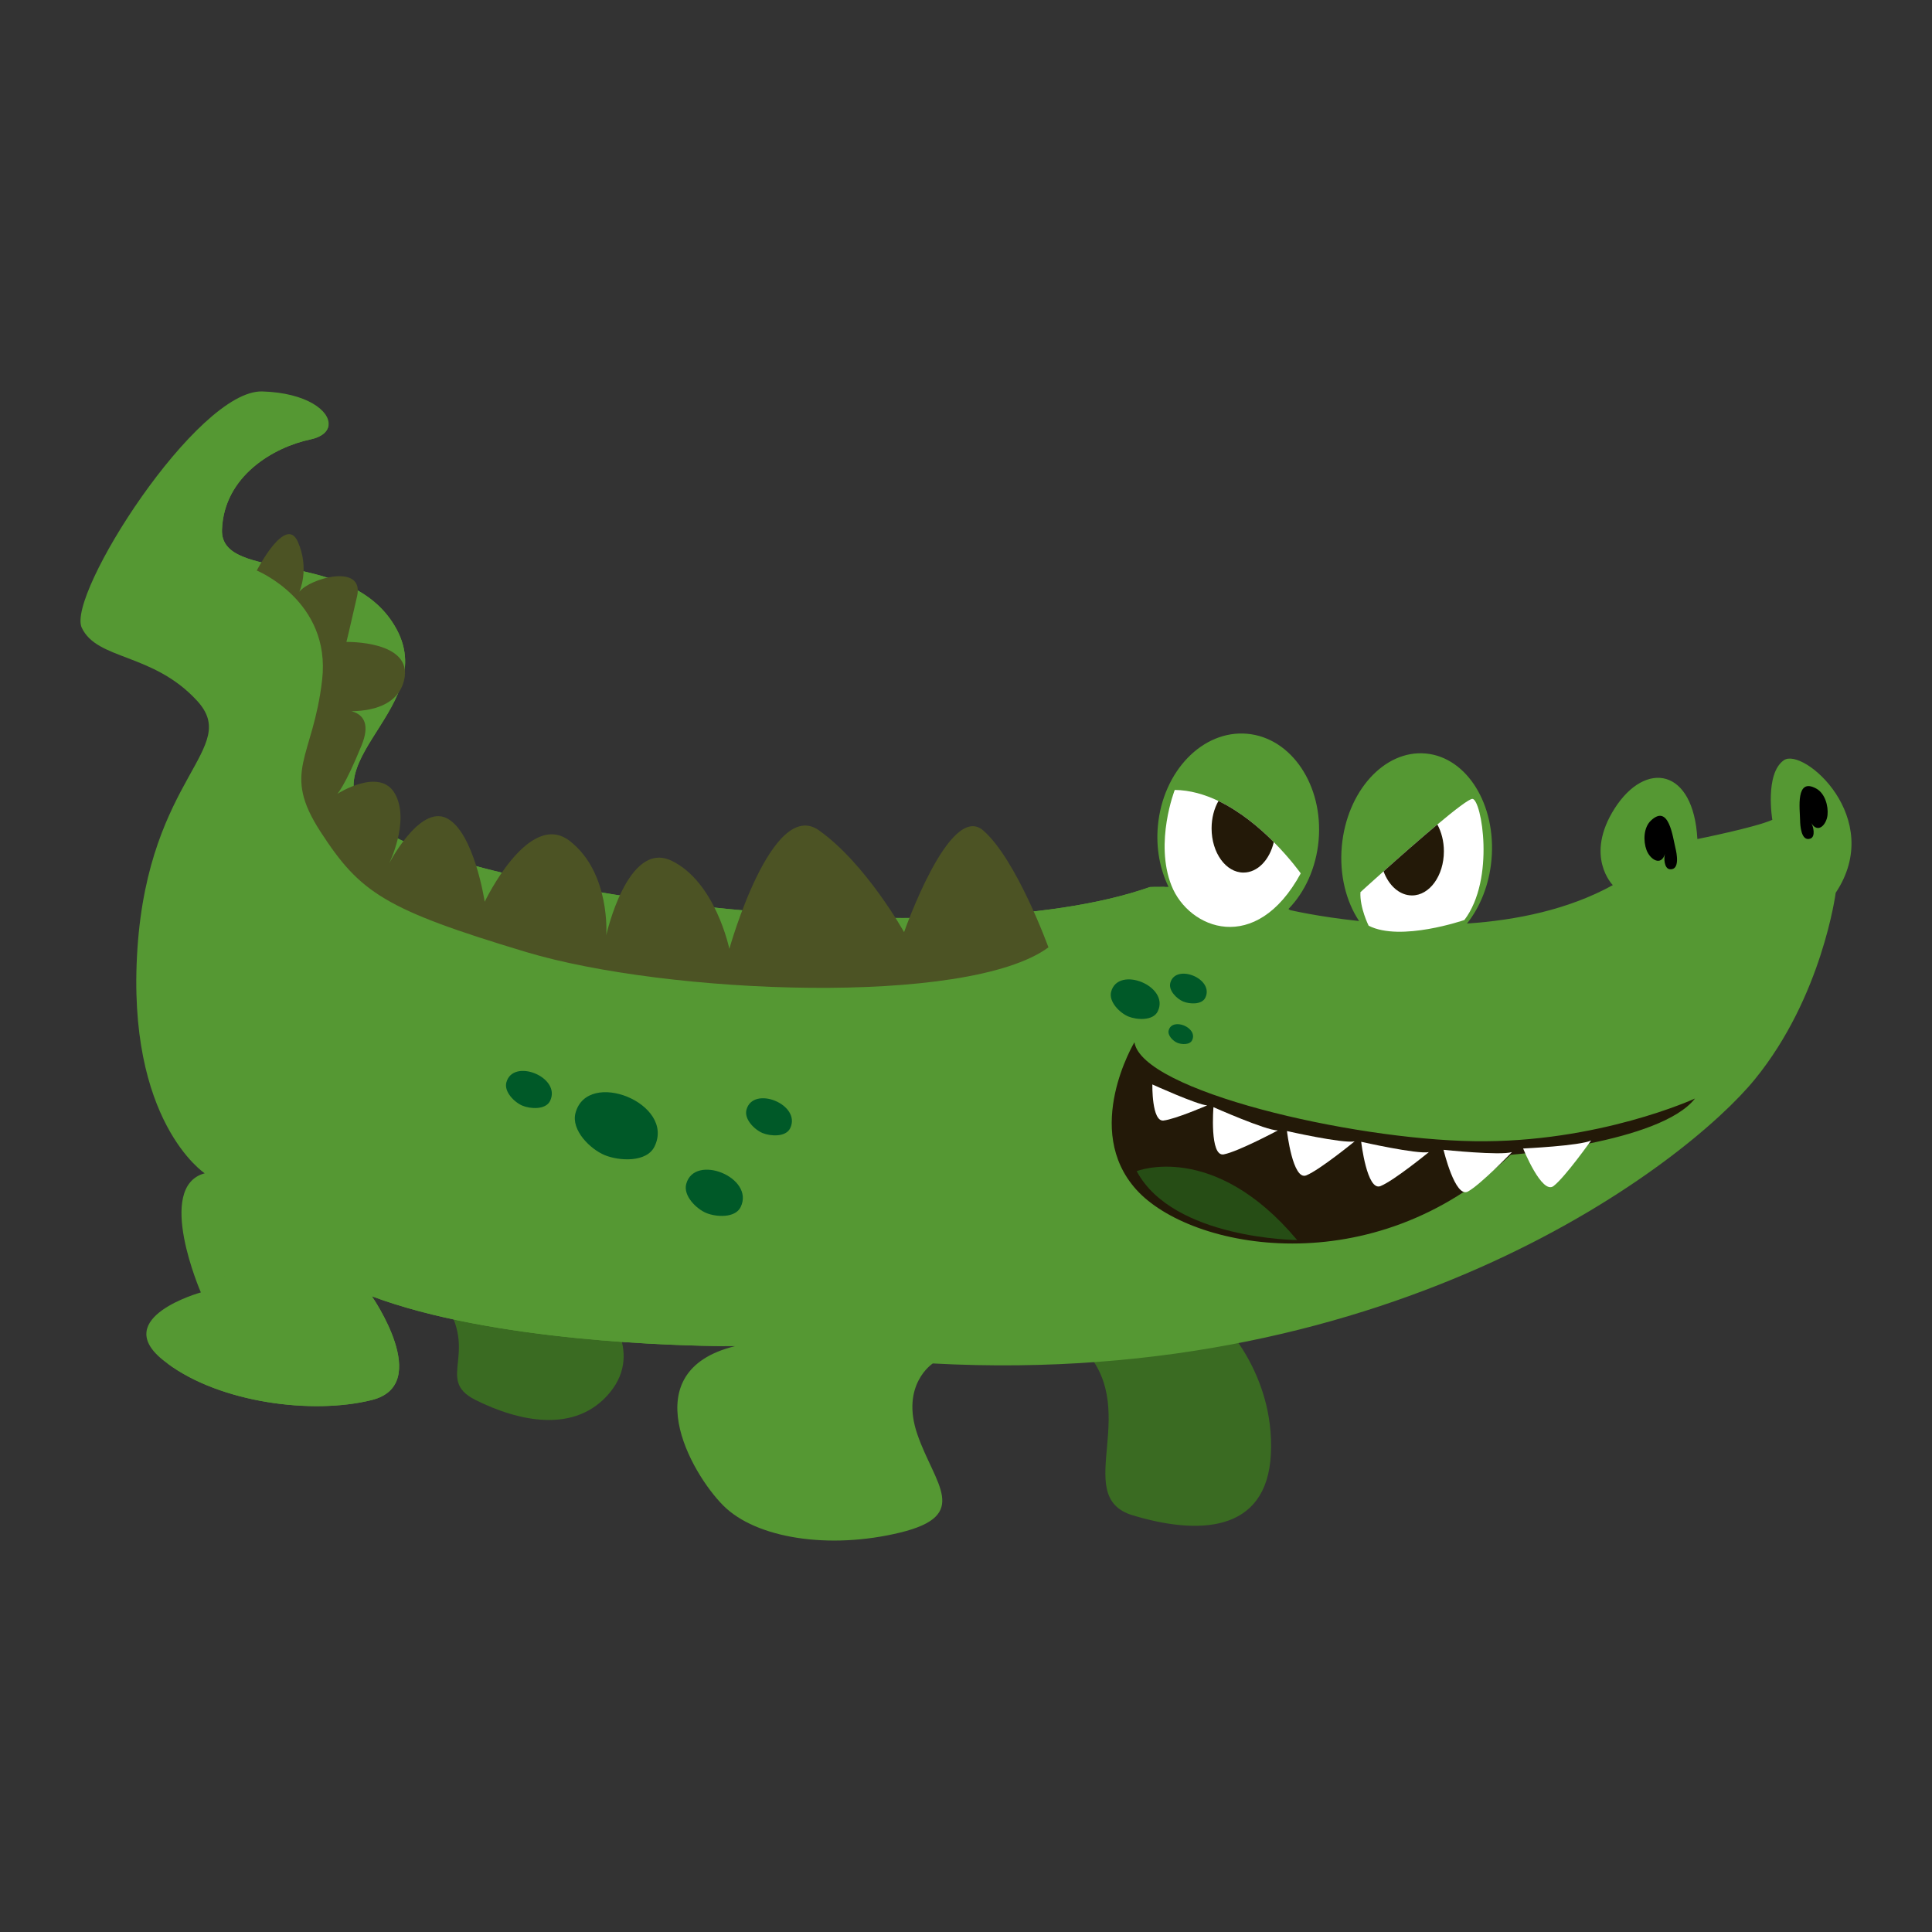 <?xml version="1.0" encoding="utf-8"?>
<!-- Designed by Vexels.com - 2017 All Rights Reserved - https://vexels.com/terms-and-conditions/  -->

<svg version="1.1" id="Layer_1" xmlns="http://www.w3.org/2000/svg" xmlns:xlink="http://www.w3.org/1999/xlink" x="0px" y="0px"
	 width="1200px" height="1200px" viewBox="0 0 1200 1200" enable-background="new 0 0 1200 1200" xml:space="preserve">
<rect x="0" y="0" width="1200" height="1200" fill="#333333" stroke="none"/>
<g>
	<g>
		<path fill="#3A6B22" d="M374.14,811.104c0,0,26.254,27.441,4.776,53.69c-21.479,26.259-57.278,17.89-83.527,4.775
			c-26.25-13.124,4.775-29.833-22.671-65.623C245.273,768.147,327.609,758.597,374.14,811.104z"/>
		<path fill="#3A6B22" d="M758.354,820.655c0,0,33.416,32.206,31.024,82.321c-2.383,50.106-46.53,50.125-85.91,38.182
			c-39.371-11.923,8.354-68.005-33.412-106.188C670.056,834.971,729.722,796.788,758.354,820.655z"/>
		<path fill="#559833" d="M50.773,389.87c9.545,20.311,44.172,15.507,71.608,45.359c27.426,29.823-29.823,46.522-37.015,153.901
			c-7.158,107.417,41.781,139.624,41.781,139.624c-31.01,8.35-2.388,73.991-2.388,73.991s-56.096,15.498-23.857,41.747
			c0.944,0.763,1.883,1.516,2.855,2.193c32.783,24.552,90.142,32.139,127.195,22.884c38.163-9.55,0-64.441,0-64.441
			c74.92,28.117,190.726,30.758,219.105,30.977c4.117,0.067,6.395,0.038,6.395,0.038c-63.221,15.498-27.431,78.747-7.158,99.03
			c20.311,20.32,65.637,27.459,109.805,16.737c44.13-10.742,21.465-29.862,10.737-60.877c-10.737-31.014,9.536-44.168,9.536-44.168
			c288.755,15.545,468.929-125.26,510.679-176.596c41.78-51.288,50.13-115.719,50.13-115.719c31.01-46.532-20.277-90.7-32.204-82.35
			c-11.964,8.359-7.158,37.019-7.158,37.019c-10.768,4.775-46.551,11.933-46.551,11.933c-2.385-44.168-32.204-48.952-51.326-19.091
			c-19.084,29.814-1.192,47.714-1.192,47.714c-27.578,15.221-59.964,21.798-90.576,23.847c8.135-10.189,13.804-23.99,15.217-39.612
			c3.071-34.122-15.217-63.678-40.88-65.994c-25.663-2.316-48.976,23.456-52.086,57.569c-1.587,17.862,2.681,34.379,10.739,46.494
			c-25.701-2.717-42.87-6.806-42.87-6.806c-0.324-0.219-0.686-0.438-1.008-0.676c10.113-10.38,17.166-25.382,18.722-42.51
			c3.069-34.122-16.773-63.831-44.313-66.318c-27.579-2.497-52.448,23.161-55.515,57.283c-1.267,13.839,1.337,26.925,6.612,37.801
			h-2.497c-5.6-0.039-9.107,0.114-9.107,0.114c-125.268,44.158-416.41,3.584-474.894-34.589
			c-58.479-38.201,34.594-73.982,7.163-125.317c-27.436-51.288-109.772-28.622-108.575-62.02
			c1.191-33.426,32.201-51.326,54.895-56.091c7.196-1.516,10.885-4.956,11.313-8.998c0.906-8.644-13.443-19.987-41.165-20.816
			C122.381,241.944,41.232,369.597,50.773,389.87z"/>
		<path fill="#FFFFFF" d="M850.092,574.967c19.806,10.189,59.456-3.536,59.456-3.536c19.301-25.42,10.663-74.678,5.059-75.231
			c-1.913-0.171-10.916,6.758-21.831,15.908c-10.949,9.141-23.819,20.492-33.431,29.099c-8.419,7.52-14.352,12.934-14.352,12.934
			C844.488,563.797,850.092,574.967,850.092,574.967z"/>
		<path fill="#FFFFFF" d="M727.639,550.091c10.661,26.935,52.332,43.71,80.273-7.615c0,0-6.322-8.969-16.73-19.454
			c-8.892-8.959-20.823-19.005-34.374-25.515c-8.531-4.079-17.678-6.757-27.148-6.862
			C729.66,490.644,716.976,523.165,727.639,550.091z"/>
		<path fill="#231908" d="M859.345,541.207c3.291,8.883,9.977,14.964,17.676,14.964c10.954,0,19.806-12.295,19.806-27.44
			c0-6.215-1.521-11.991-4.051-16.623C881.826,521.249,868.957,532.601,859.345,541.207z"/>
		<path fill="#231908" d="M752.54,514.539c0,15.135,8.854,27.431,19.808,27.431c8.816,0,16.265-7.958,18.833-18.948
			c-8.892-8.959-20.823-19.005-34.374-25.515C754.131,502.167,752.54,508.096,752.54,514.539z"/>
		<path d="M1025.353,509.735c-4.551,4.356-4.766,12.667-2.647,18.3c2.183,5.804,9.033,10.284,11.449,2.316
			c-0.81,2.678-0.501,9.255,3.078,9.56c6.407,0.533,4.148-10.18,3.419-13.153C1038.919,519.743,1036.56,499.012,1025.353,509.735z"
			/>
		<path fill="#231908" d="M1052.799,682.309c0,0-60.24,27.716-137.348,26.506c-77.106-1.201-206.019-31.32-210.839-61.448
			c0,0-32.533,54.223,1.206,91.576c33.738,37.344,146.991,59.027,232.527-21.693C938.345,717.25,1031.112,710.025,1052.799,682.309z
			"/>
		<path fill="#FFFFFF" d="M988.265,708.348c0,0-16.11,22.77-23.33,28.327c-7.225,5.557-18.889-23.323-18.889-23.323
			S981.6,711.684,988.265,708.348z"/>
		<path fill="#FFFFFF" d="M939.103,715.573c0,0-19.349,20.092-27.322,24.495c-7.977,4.413-15.171-25.896-15.171-25.896
			S932.016,717.87,939.103,715.573z"/>
		<path fill="#FFFFFF" d="M887.491,715.601c0,0-21.586,17.662-30.024,21.093c-8.435,3.441-12.004-27.507-12.004-27.507
			S880.182,717.04,887.491,715.601z"/>
		<path fill="#FFFFFF" d="M841.388,708.929c0,0-21.583,17.671-30.023,21.112c-8.44,3.431-12.005-27.517-12.005-27.517
			S834.077,710.378,841.388,708.929z"/>
		<path fill="#FFFFFF" d="M793.674,702.134c0,0-24.612,13.143-33.557,14.868c-8.94,1.726-6.422-29.327-6.422-29.327
			S786.223,702.134,793.674,702.134z"/>
		<path fill="#FFFFFF" d="M749.792,686.579c0,0-19.782,8.578-27.136,9.407c-7.351,0.82-6.913-22.418-6.913-22.418
			S743.59,686.188,749.792,686.579z"/>
		<path fill="#264D15" d="M706.01,727.43c0,0,47.818-19.13,99.668,42.786C805.679,770.215,728.661,769.71,706.01,727.43z"/>
		<path fill="#559833" d="M116.667,360.637c37.367,24.105,68.668,49.401,59.056,74.706c-9.651,25.296-53.023,85.515,34.913,140.958
			c87.973,55.405,244.587,69.864,331.331,55.405c86.744-14.449,195.174-57.826,195.174-57.826
			c-5.998-7.52-10.554-15.822-13.844-23.027c-5.6-0.039-9.107,0.114-9.107,0.114c-125.268,44.158-416.41,3.584-474.894-34.589
			c-58.479-38.201,34.594-73.982,7.163-125.317c-27.436-51.288-109.772-28.622-108.575-62.02
			c1.191-33.426,32.201-51.326,54.895-56.091c7.196-1.516,10.885-4.956,11.313-8.998
			C149.121,269.194,82.507,338.582,116.667,360.637z"/>
		<path fill="#559833" d="M103.757,846.685c32.783,24.552,90.142,32.139,127.195,22.884c38.163-9.55,0-64.441,0-64.441
			c74.92,28.117,190.726,30.758,219.105,30.977c16.041-9.074,34.875-20.569,45.359-30.071c0,0-73.338,12.857-187.371-17.852
			c-113.994-30.729-127.876-82.274-127.876-82.274s-9.903,40.632,29.747,87.221c0,0-43.624,38.678-82.264-13.877l6.939,29.747
			c0,0,60.466,16.832,70.369,40.651C213.057,869.112,144.275,860.724,103.757,846.685z"/>
		<path fill="#4C5324" d="M651.201,588.425c0,0-19.821-54.748-40.582-72.676c-20.771-17.938-49.074,63.24-49.074,63.24
			s-23.599-42.471-52.856-63.24c-29.256-20.769-55.681,73.619-55.681,73.619s-8.493-41.518-35.862-54.738
			c-27.369-13.219-40.584,46.246-40.584,46.246s2.831-38.706-22.651-58.522c-25.481-19.815-52.851,37.753-52.851,37.753
			s-6.606-43.414-23.595-51.907c-16.989-8.492-35.866,28.318-35.866,28.318s13.215-26.431,3.774-43.425
			c-9.436-16.975-35.861,0-35.861,0s4.723-4.708,15.102-30.195c10.385-25.477-16.041-21.702-16.041-21.702s36.8,5.661,42.467-18.882
			c5.661-24.533-35.862-23.59-35.862-23.59s1.883-7.548,6.601-28.317c4.718-20.769-29.252-11.323-35.862-2.831
			c0,0,6.61-14.154-0.943-31.138c-7.549-16.995-25.477,17.928-25.477,17.928s46.245,18.872,40.584,67.948
			c-5.667,49.077-25.487,56.616-0.949,94.379c24.534,37.753,39.636,48.133,127.409,74.553
			C414.315,617.677,601.183,625.226,651.201,588.425z"/>
		<path fill="#005928" d="M406.575,712.046c-4.97,10.275-22.322,9.007-30.957,5.433c-9.06-3.746-21.017-15.555-18.167-26.192
			C364.919,663.475,419.514,685.359,406.575,712.046z"/>
		<path fill="#005928" d="M460.046,749.695c-3.427,7.072-15.374,6.204-21.317,3.745c-6.243-2.583-14.473-10.722-12.51-18.042
			C431.362,716.24,468.953,731.318,460.046,749.695z"/>
		<path fill="#005928" d="M490.789,700.78c-2.75,5.652-12.339,4.956-17.114,2.993c-5.008-2.078-11.618-8.607-10.036-14.488
			C467.762,673.912,497.942,686.016,490.789,700.78z"/>
		<path fill="#005928" d="M341.672,683.786c-2.745,5.671-12.338,4.975-17.113,2.993c-5.009-2.069-11.619-8.607-10.041-14.478
			C318.645,656.917,348.825,669.032,341.672,683.786z"/>
		<path fill="#005928" d="M748.653,619.679c-2.202,4.546-9.886,3.984-13.708,2.402c-4.017-1.649-9.312-6.882-8.047-11.6
			C730.203,598.166,754.386,607.86,748.653,619.679z"/>
		<path fill="#005928" d="M740.446,646.109c-1.472,3.04-6.614,2.669-9.167,1.611c-2.695-1.115-6.233-4.613-5.385-7.768
			C728.104,631.707,744.281,638.198,740.446,646.109z"/>
		<path fill="#005928" d="M719.104,628.171c-2.933,6.043-13.158,5.299-18.243,3.203c-5.349-2.221-12.39-9.179-10.701-15.441
			C694.549,599.529,726.731,612.435,719.104,628.171z"/>
	</g>
	<path d="M1128.155,489.824c5.314,2.95,7.542,10.642,6.951,16.418c-0.612,5.938-5.902,11.795-10.108,4.965
		c1.408,2.283,2.736,8.493-0.529,9.656c-5.836,2.077-6.36-8.474-6.403-11.414C1117.961,502.477,1115.083,482.576,1128.155,489.824z"
		/>
</g>
</svg>
